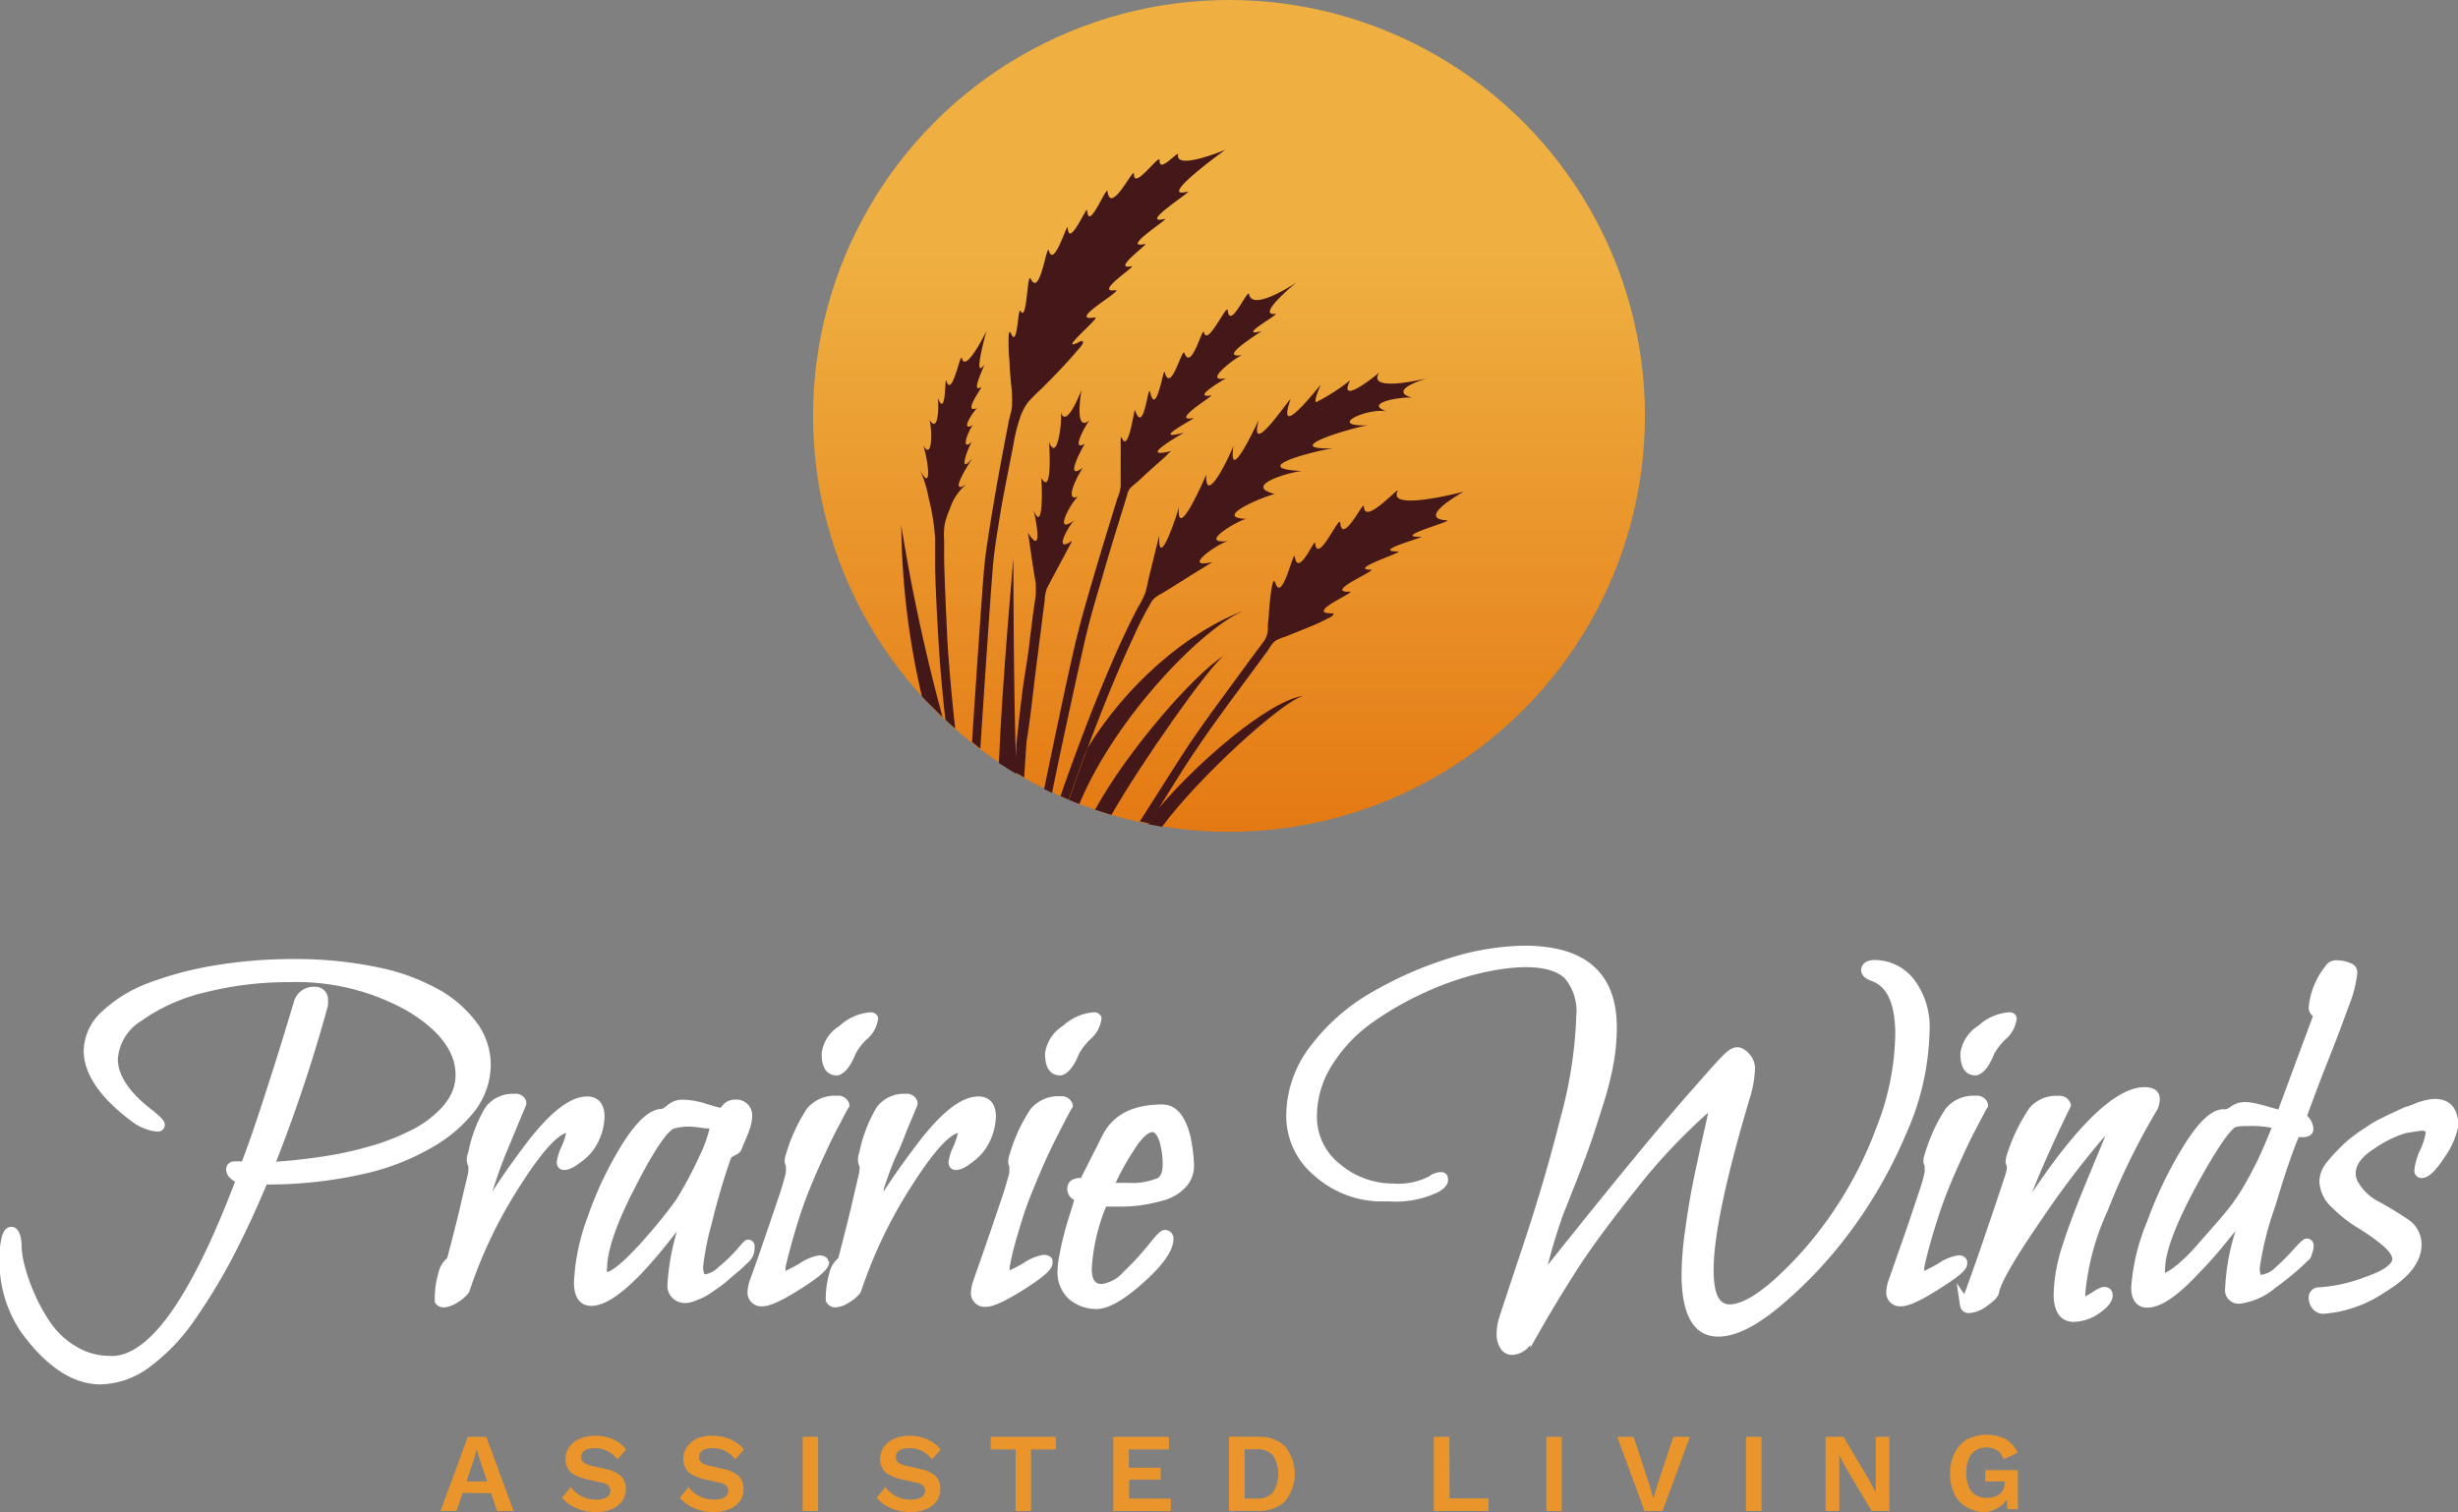 <svg id="Layer_1" data-name="Layer 1" xmlns="http://www.w3.org/2000/svg" xmlns:xlink="http://www.w3.org/1999/xlink" viewBox="0 0 180 110.74"><rect x="0" y="0" width="180" height="110.74" fill="#808080" stroke="none"/><defs><style>.cls-1{fill:#fff;}.cls-2{fill:#ea952b;}.cls-3{fill:url(#linear-gradient);}.cls-4{fill:#441818;}</style><linearGradient id="linear-gradient" x1="90" x2="90" y2="60.92" gradientUnits="userSpaceOnUse"><stop offset="0.3" stop-color="#efb041"/><stop offset="1" stop-color="#e47913"/></linearGradient></defs><path class="cls-1" d="M169.83,175.92a5.68,5.68,0,0,0,1.11-3.28,5.24,5.24,0,0,0-.94-3,8.94,8.94,0,0,0-2.69-2.44,15.38,15.38,0,0,0-4.56-1.71,29.21,29.21,0,0,0-6.27-.62,34.61,34.61,0,0,0-5.66.45,25.24,25.24,0,0,0-4.86,1.27,10.26,10.26,0,0,0-3.47,2.1,4,4,0,0,0-1.36,2.9c0,1.71,1.23,3.49,3.64,5.26a3.36,3.36,0,0,0,.84.44,2.75,2.75,0,0,0,.9.21.5.5,0,0,0,.56-.49c0-.22-.13-.43-.82-1-1.74-1.31-2.62-2.6-2.62-3.81a3.56,3.56,0,0,1,1.7-2.79,13.32,13.32,0,0,1,4.69-2.1,24.9,24.9,0,0,1,6.2-.75,16.53,16.53,0,0,1,8.68,2.15c2.3,1.39,3.46,2.95,3.46,4.65a3.2,3.2,0,0,1-.3,1.35,4.54,4.54,0,0,1-1,1.33,7.69,7.69,0,0,1-1.76,1.27,17.55,17.55,0,0,1-2.61,1.09,26.2,26.2,0,0,1-3.55.85c-1.2.2-2.51.36-3.92.46a111.16,111.16,0,0,0,3.8-11.45v-.11a1,1,0,0,0,0-.25.93.93,0,0,0-1-1,1.48,1.48,0,0,0-1.48,1.05l-.82,2.69c-.44,1.46-.94,3-1.47,4.64s-1,3-1.53,4.41h-.08a2.71,2.71,0,0,0-.41,0,.59.59,0,0,0-.67.6.88.88,0,0,0,.34.66,1.66,1.66,0,0,0,.31.23c-3.12,8.2-6.07,12.49-8.78,12.75a2.9,2.9,0,0,1-.43,0,4.68,4.68,0,0,1-2.4-.67,6,6,0,0,1-1.85-1.69,12.23,12.23,0,0,1-1.23-2.21,12.88,12.88,0,0,1-.73-2.09,6.39,6.39,0,0,1-.21-1.4c0-.45-.11-1.39-.75-1.39-.35,0-.59.28-.72.83a5.87,5.87,0,0,0-.14,1.34,9.24,9.24,0,0,0,1.53,5.48c1.86,2.58,3.83,3.89,5.87,3.89a6.23,6.23,0,0,0,3.6-1.28,14.51,14.51,0,0,0,3.32-3.49,42.54,42.54,0,0,0,2.82-4.67c.82-1.58,1.63-3.32,2.42-5.2a31.56,31.56,0,0,0,6.94-.74,17.4,17.4,0,0,0,5.21-2A10.62,10.62,0,0,0,169.83,175.92Z" transform="translate(-135 -94.63)"/><path class="cls-1" d="M178.34,179h0a4.42,4.42,0,0,0,.93-2.58c0-1.34-.89-1.49-1.27-1.49-1.25,0-2.75,1.17-4.56,3.57-.92,1.22-1.71,2.35-2.38,3.39a1.42,1.42,0,0,1,.05-.16c.34-1.06.66-1.94.94-2.62l.93-2.24c.51-1.21.54-1.3.56-1.33l0-.11,0-.11a.79.79,0,0,0-.88-.58,2.48,2.48,0,0,0-2.12,1,10.35,10.35,0,0,0-1.25,3.29,1.42,1.42,0,0,0-.11.55,1,1,0,0,0,.12.47.4.4,0,0,1,0,.17,2.1,2.1,0,0,1-.06.51l-.38,1.57c-.21,1-.59,2.48-1.11,4.47a2,2,0,0,0-.65,1.11,6.55,6.55,0,0,0-.26,1.94v.1l0,.09a.74.74,0,0,0,.66.37,2,2,0,0,0,1-.36,2.86,2.86,0,0,0,.81-.69l.06-.11a34,34,0,0,1,3.75-7.8c1.84-2.89,2.84-3.67,3.34-3.82a6.09,6.09,0,0,1-.31.95,3.94,3.94,0,0,0-.38,1.18c0,.62.62.88,1.6.13A4.79,4.79,0,0,0,178.34,179Z" transform="translate(-135 -94.63)"/><path class="cls-1" d="M190.26,185.94a.47.47,0,0,0-.45-.52c-.2,0-.25,0-.88.76a11.84,11.84,0,0,1-1.29,1.23,1.85,1.85,0,0,1-1,.55c-.11,0-.15-.35-.15-.56a19.6,19.6,0,0,1,.63-3.15,48,48,0,0,1,1.43-4.86l.18-.1c.32-.15.46-.25.55-.44s.11-.28.26-.62a9.06,9.06,0,0,0,.39-1,2.83,2.83,0,0,0,.15-.86,1.15,1.15,0,0,0-1.31-1.2,1.11,1.11,0,0,0-.87.44,1.34,1.34,0,0,1-.13.15c-.11,0-.36-.09-1-.27a6,6,0,0,0-1.68-.32,1.7,1.7,0,0,0-1.29.47l-.29.2c-.89,0-1.84.84-2.92,2.55a26.48,26.48,0,0,0-2.56,5.38,15.6,15.6,0,0,0-1,4.78c0,1.49.79,1.72,1.27,1.72,1.41,0,3.43-1.75,6.27-5.46a17.43,17.43,0,0,0-.7,4,1.27,1.27,0,0,0,1.3,1.25,2,2,0,0,0,.69-.14l.61-.25a5,5,0,0,0,.71-.43l.64-.45a7,7,0,0,0,.64-.53l.53-.45q.2-.15.51-.45c.17-.17.28-.27.33-.31A1.44,1.44,0,0,0,190.26,185.94Zm-10.8,1.86a.61.61,0,0,1,0-.29c0-1.3.7-3.34,2.09-6,1.85-3.63,2.6-4.17,2.82-4.23a3.91,3.91,0,0,1,1-.14,6,6,0,0,1,.86.07,6.86,6.86,0,0,0,.73.07,9.11,9.11,0,0,1-.73,2,28.75,28.75,0,0,1-1.69,3.18,36.27,36.27,0,0,1-2.61,3.21C180.17,187.62,179.56,187.77,179.46,187.8Z" transform="translate(-135 -94.63)"/><path class="cls-1" d="M195.66,187c0-.13-.16-.43-.66-.43a3.49,3.49,0,0,0-1.47.61c-.82.46-1,.51-1,.55a.4.4,0,0,1,0-.11.78.78,0,0,1,0-.21c.23-1,.49-1.93.78-2.89s.58-1.8.85-2.48.58-1.43.93-2.19.62-1.34.81-1.74.44-.87.73-1.41c.38-.73.46-.87.48-.9l.09-.13,0-.16a.84.84,0,0,0-.93-.63,2.65,2.65,0,0,0-2.16.92,12.22,12.22,0,0,0-1.52,3.26,2,2,0,0,0-.13.6.83.83,0,0,0,.09.35.34.34,0,0,1,0,.14,1.53,1.53,0,0,1,0,.3c0,.12-.06.29-.12.52s-.13.46-.2.69-.19.59-.35,1.06-.32.93-.47,1.38-.37,1.08-.65,1.9-.57,1.62-.85,2.4a2.94,2.94,0,0,0-.17.9,1,1,0,0,0,1.09,1c.35,0,1-.13,2.81-1.28s2.08-1.58,2.08-2Z" transform="translate(-135 -94.63)"/><path class="cls-1" d="M196.27,173.39h.1c.5-.14.92-.66,1.29-1.59a4.31,4.31,0,0,1,.82-1.06,2.34,2.34,0,0,0,.82-1.49l0-.12a.56.56,0,0,0-.58-.36,3.75,3.75,0,0,0-2.25,1,2.77,2.77,0,0,0-1.3,2C195.15,173.18,195.85,173.39,196.27,173.39Z" transform="translate(-135 -94.63)"/><path class="cls-1" d="M207,179h0a4.49,4.49,0,0,0,.93-2.58c0-1.34-.89-1.49-1.27-1.49-1.26,0-2.75,1.17-4.56,3.57-.92,1.22-1.72,2.35-2.39,3.39a.75.75,0,0,0,0-.16c.35-1.06.67-1.94,1-2.62s.59-1.45.93-2.24c.51-1.21.54-1.3.55-1.33l0-.11,0-.1a.8.8,0,0,0-.89-.59,2.45,2.45,0,0,0-2.11,1,10.56,10.56,0,0,0-1.26,3.29,1.42,1.42,0,0,0-.1.55,1.12,1.12,0,0,0,.11.47.29.29,0,0,1,0,.17,1.7,1.7,0,0,1-.07.51l-.37,1.57c-.22,1-.59,2.48-1.11,4.47a2,2,0,0,0-.66,1.11,6.9,6.9,0,0,0-.26,1.94v.1l.06.09a.72.72,0,0,0,.65.37,2,2,0,0,0,1-.36,2.73,2.73,0,0,0,.81-.69l.06-.11a34.38,34.38,0,0,1,3.75-7.8c1.84-2.89,2.84-3.67,3.35-3.82a6.09,6.09,0,0,1-.31.95,3.94,3.94,0,0,0-.38,1.18c0,.62.62.88,1.59.13A4.87,4.87,0,0,0,207,179Z" transform="translate(-135 -94.63)"/><path class="cls-1" d="M212.63,173.39h.1c.5-.14.92-.66,1.29-1.59a4.49,4.49,0,0,1,.83-1.06,2.37,2.37,0,0,0,.81-1.49l0-.12a.56.56,0,0,0-.58-.36,3.77,3.77,0,0,0-2.25,1,2.8,2.8,0,0,0-1.3,2C211.51,173.18,212.21,173.39,212.63,173.39Z" transform="translate(-135 -94.63)"/><path class="cls-1" d="M209.67,184.56c.29-1,.57-1.79.85-2.48s.58-1.42.92-2.19.62-1.34.82-1.74l.72-1.41c.37-.7.46-.87.49-.9l.09-.13,0-.16a.83.83,0,0,0-.92-.63,2.62,2.62,0,0,0-2.16.92,11.91,11.91,0,0,0-1.52,3.26,2,2,0,0,0-.13.6.8.8,0,0,0,.08.35.35.35,0,0,1,0,.14,1.53,1.53,0,0,1,0,.3c0,.12-.07.29-.13.52s-.13.46-.2.69-.19.59-.35,1.06l-.47,1.38c-.15.45-.37,1.08-.65,1.9l-.84,2.4a2.94,2.94,0,0,0-.17.9,1,1,0,0,0,1.08,1c.35,0,1-.13,2.82-1.28s2.08-1.58,2.08-2l0-.1c0-.13-.16-.43-.66-.43a3.54,3.54,0,0,0-1.47.61c-.81.46-1,.51-1,.55a.4.4,0,0,1,0-.11.45.45,0,0,1,0-.21C209.11,186.48,209.37,185.51,209.67,184.56Z" transform="translate(-135 -94.63)"/><path class="cls-1" d="M222.23,178.09c-.37-1.71-1.08-2.57-2.12-2.57-2.11,0-3.57.73-4.34,2.19l-1.61,3.19h0c-.94,0-1,.6-1,.78a.9.9,0,0,0,.5.83c-.06.24-.18.63-.39,1.3a21.77,21.77,0,0,0-.7,2.81,5.35,5.35,0,0,0-.12,1,2.63,2.63,0,0,0,.91,2.22,3.13,3.13,0,0,0,1.93.66c.87,0,2-.64,3.46-1.95s2.18-2.36,2.18-3.17a.62.62,0,0,0-.63-.67c-.23,0-.42.11-1.23,1.13a19.81,19.81,0,0,1-1.8,1.94,2.6,2.6,0,0,1-1.57.89c-.24,0-.75,0-.75-1.12A14,14,0,0,1,216,183h1.1a11.29,11.29,0,0,0,1.39-.09,13.09,13.09,0,0,0,1.66-.35,3.5,3.5,0,0,0,1.62-.92,2.29,2.29,0,0,0,.67-1.66,11,11,0,0,0-.23-1.94Zm-2.83-.55a.36.36,0,0,1,.23.14,2,2,0,0,1,.34.78,5.85,5.85,0,0,1,.17,1.5c0,.82-.38,1-.5,1a4.68,4.68,0,0,1-2,.3c-.24,0-.53,0-.87,0h-.07a18,18,0,0,1,1.28-2.3C218.76,177.68,219.23,177.54,219.4,177.54Z" transform="translate(-135 -94.63)"/><path class="cls-1" d="M276.3,170.18a5.77,5.77,0,0,0-1.16-3.85,3.66,3.66,0,0,0-2.88-1.39,1.33,1.33,0,0,0-.42.06.76.76,0,0,0-.4.26.64.64,0,0,0-.15.39q0,.57.81.84c1.12.41,1.69,1.72,1.69,3.87a19.38,19.38,0,0,1-1.41,6.93,28.81,28.81,0,0,1-3.41,6.47,27.11,27.11,0,0,1-4.09,4.63c-1.34,1.18-2.43,1.77-3.23,1.77s-1.16-.85-1.16-2.54c0-2.46.9-6.73,2.68-12.67a8.15,8.15,0,0,0,.35-2.08,1.59,1.59,0,0,0-.22-.78,2,2,0,0,0-.48-.54c-.55-.39-1-.25-1.56.3-.29.28-.81.84-1.57,1.71l-.75.85c-2.26,2.55-5.82,6.87-10.59,12.86a39.34,39.34,0,0,1,1.16-3.8c.08-.17.38-.95,1-2.52s.94-2.5,1.11-3,.44-1.35.81-2.52a23.73,23.73,0,0,0,.76-3.06,15.47,15.47,0,0,0,.21-2.48c0-4-2.28-6-6.77-6a19.06,19.06,0,0,0-5.54.93,27.38,27.38,0,0,0-5.61,2.47A14.79,14.79,0,0,0,231,171.2a8.44,8.44,0,0,0-1.81,5.07,5.72,5.72,0,0,0,2.1,4.5,7.45,7.45,0,0,0,4.7,1.85h.79a7.16,7.16,0,0,0,3.55-.69c.17-.1.71-.4.71-.88s-.3-.67-.85-.53a1.28,1.28,0,0,0-.21.07.62.62,0,0,0-.24.15,4.9,4.9,0,0,1-2.74.57,6,6,0,0,1-3.89-1.44,4.37,4.37,0,0,1-1.67-3.49,7,7,0,0,1,1.13-3.78,10.92,10.92,0,0,1,2.91-3.07,23.42,23.42,0,0,1,3.9-2.23,21.64,21.64,0,0,1,4-1.39c3.18-.74,5.28-.52,6.21.37a3.75,3.75,0,0,1,.84,2.77,31.9,31.9,0,0,1-1.13,7.35c-.75,3-1.68,6.2-2.77,9.46-.75,2.24-1.66,5-1.76,5.32a4,4,0,0,0-.17,1.11,1.92,1.92,0,0,0,.27,1.08,1,1,0,0,0,.89.49,1.74,1.74,0,0,0,1.31-.74v.21l.7-1.23c.78-1.37,1.7-2.89,2.73-4.5s2.57-3.68,4.59-6.21a42.28,42.28,0,0,1,5-5.27c-.08.41-.2.91-.33,1.5q-.45,2-.75,3.45c-.2,1-.4,2.14-.58,3.46a24.58,24.58,0,0,0-.29,3.43c0,3,.91,4.56,2.69,4.56,1.25,0,2.74-.73,4.55-2.24a31.85,31.85,0,0,0,5.05-5.36,34.49,34.49,0,0,0,4.16-7.26A19.3,19.3,0,0,0,276.3,170.18Z" transform="translate(-135 -94.63)"/><path class="cls-1" d="M279.06,187.14V187a.6.6,0,0,0-.66-.43,3.5,3.5,0,0,0-1.48.61c-.81.46-1,.51-1,.55a.21.21,0,0,1,0-.11.66.66,0,0,1,0-.21c.22-1,.48-1.93.78-2.89s.58-1.8.85-2.48.58-1.42.93-2.19.61-1.34.81-1.74.44-.87.73-1.41c.38-.73.46-.87.48-.9l.09-.13,0-.16a.84.84,0,0,0-.93-.63,2.64,2.64,0,0,0-2.16.92,12.22,12.22,0,0,0-1.52,3.26,2,2,0,0,0-.13.6.83.83,0,0,0,.09.35.68.68,0,0,1,0,.14,1.53,1.53,0,0,1,0,.3c0,.12-.07.29-.12.52s-.13.46-.2.69l-.36,1.06-.46,1.38c-.15.45-.37,1.08-.66,1.9s-.56,1.62-.84,2.4a2.94,2.94,0,0,0-.17.9,1,1,0,0,0,1.09,1c.35,0,1-.13,2.81-1.28S279.06,187.53,279.06,187.14Z" transform="translate(-135 -94.63)"/><path class="cls-1" d="M279.66,173.39h.09c.51-.14.92-.65,1.29-1.59a4.81,4.81,0,0,1,.83-1.06,2.32,2.32,0,0,0,.81-1.49l0-.12a.53.53,0,0,0-.57-.36,3.77,3.77,0,0,0-2.26,1,2.78,2.78,0,0,0-1.29,2C278.54,173.18,279.24,173.39,279.66,173.39Z" transform="translate(-135 -94.63)"/><path class="cls-1" d="M289.07,188.89c-.12,0-.27,0-.92.43l-.44.26a1.25,1.25,0,0,1,0-.24,18.24,18.24,0,0,1,1.62-6,50.26,50.26,0,0,1,3.52-7.23,1.78,1.78,0,0,0,.31-1c0-.25-.1-.86-1.12-.86-2,0-4.76,2.54-8.23,7.73.63-1.64,1.56-3.72,2.78-6.22l.06-.11,0-.13a.84.84,0,0,0-.93-.63,2.54,2.54,0,0,0-2.12.91A13.19,13.19,0,0,0,282,179.1a2,2,0,0,0-.13.6.83.83,0,0,0,.09.35.68.68,0,0,1,0,.14,2.12,2.12,0,0,1-.13.55c-.37,1.15-1,3-1.88,5.57-.59,1.69-.92,2.61-1.11,3.1l-.55-.81.24,1.62a.64.64,0,0,0,.67.58,2.45,2.45,0,0,0,1.33-.54c.56-.39.82-.68.87-1s.45-1.46,3-5.16A66.87,66.87,0,0,1,289,178l.13-.14h0l0,.07c-.07.18-.36.87-1.24,3s-1.48,3.71-1.88,5a12.21,12.21,0,0,0-.62,3.51c0,1.73.92,2,1.46,2a3.33,3.33,0,0,0,1.86-.62c.67-.46,1-.88,1-1.32A.57.57,0,0,0,289.07,188.89Z" transform="translate(-135 -94.63)"/><path class="cls-1" d="M304.36,186.31a1.76,1.76,0,0,0,.07-.41.5.5,0,0,0-.49-.56c-.21,0-.38.12-1,.81a15.69,15.69,0,0,1-1.29,1.29,1.89,1.89,0,0,1-1.08.56h0s-.09-.09-.09-.49a23.19,23.19,0,0,1,1.13-4.52c.68-2.27,1.26-4,1.73-5.09,1.06.12,1.07-.48,1.07-.59a1.32,1.32,0,0,0-.23-.69,1.25,1.25,0,0,0-.23-.27c.37-1,.85-2.33,1.46-3.85.68-1.72,1.22-3.15,1.61-4.24a8.54,8.54,0,0,0,.6-2.34.71.71,0,0,0-.28-.65l0,0a2.63,2.63,0,0,0-1.17-.31.94.94,0,0,0-.91.47,5.65,5.65,0,0,0-1.19,2.93.8.8,0,0,0,.31.69c-.29.76-1.05,2.83-2.54,6.84l-.78-.22c-1.35-.4-2-.47-2.69,0-.24.19-.36.2-.39.2h-.15c-.85,0-1.78.85-2.91,2.66a30.28,30.28,0,0,0-2.7,5.6,15.09,15.09,0,0,0-1.15,4.78c0,1.35.81,1.49,1.16,1.49,1,0,2.26-.85,3.88-2.62,1-1,1.82-2.05,2.6-3a16,16,0,0,0-.76,4.17,1,1,0,0,0,1.08,1.16,5.05,5.05,0,0,0,2.61-1.17,21.17,21.17,0,0,0,2.39-2,.71.71,0,0,0,.22-.29C304.27,186.57,304.31,186.45,304.36,186.31Zm-10,1a3.53,3.53,0,0,1-.81.54.65.65,0,0,1,0-.25c0-1.26.77-3.31,2.28-6.1,2.1-3.86,2.78-4.3,2.92-4.34a3.89,3.89,0,0,1,.85-.06,7.71,7.71,0,0,1,1.75.13c-.09.23-.25.61-.47,1.14a27.28,27.28,0,0,1-1.37,2.79,14.41,14.41,0,0,1-1.84,2.62s-.12.15-.71.82l-1.3,1.48A13.47,13.47,0,0,1,294.4,187.3Z" transform="translate(-135 -94.63)"/><path class="cls-1" d="M313.28,175.11a4,4,0,0,0-1,.19,2.53,2.53,0,0,0-.47.17l-.52.2c-.12,0-.33.12-.63.25l-.71.33-.71.35a7.43,7.43,0,0,0-.82.48l-.78.52c-.3.22-.56.42-.8.63s-.47.44-.73.71-.5.54-.73.83a2.26,2.26,0,0,0-.53,1.43,2.75,2.75,0,0,0,.95,1.89,10,10,0,0,0,1.9,1.49,14.73,14.73,0,0,1,1.79,1.27c.63.54.7.85.7,1s-.19.7-2,1.31a11.34,11.34,0,0,1-3.33.75.74.74,0,0,0-.79.82,1.16,1.16,0,0,0,.27.73,1,1,0,0,0,.78.39,9.2,9.2,0,0,0,4.51-1.57c1.79-1.07,2.7-2.24,2.7-3.48a2.18,2.18,0,0,0-1-1.87c-.59-.41-1.31-.84-2.12-1.29a3.66,3.66,0,0,1-1.56-1.5,1.17,1.17,0,0,1-.14-.57c0-.63.45-1.24,1.35-1.81a8.35,8.35,0,0,1,2.3-1.14c.95-.16,1.14-.18,1.17-.18.3,0,.3.07.3.18a4.59,4.59,0,0,1-.38,1.19,4.41,4.41,0,0,0-.44,1.5.53.53,0,0,0,.52.6c.48,0,1-.46,1.7-1.55a5.88,5.88,0,0,0,1-2.3v0C315,175.77,314.39,175.11,313.28,175.11Z" transform="translate(-135 -94.63)"/><path class="cls-2" d="M167.26,205.29l2-5.43h1.35l2,5.43H171.4l-1.24-3.69-.25-.82h0l-.23.8-1.25,3.71Zm1.16-1.33v-.83h3V204Z" transform="translate(-135 -94.63)"/><path class="cls-2" d="M178.6,199.78a3.11,3.11,0,0,1,1.3.26,2.56,2.56,0,0,1,.95.75l-.63.73a2.14,2.14,0,0,0-.74-.62,1.92,1.92,0,0,0-.92-.21,1.55,1.55,0,0,0-.57.09.71.71,0,0,0-.33.24.56.56,0,0,0-.1.33.52.52,0,0,0,.17.38,1.5,1.5,0,0,0,.59.25l1,.23a2.41,2.41,0,0,1,1.16.53,1.29,1.29,0,0,1,.35.93,1.54,1.54,0,0,1-.28.91,1.8,1.8,0,0,1-.78.59,3.19,3.19,0,0,1-1.15.2,3.74,3.74,0,0,1-1-.14,3.12,3.12,0,0,1-.85-.37,2.49,2.49,0,0,1-.61-.55l.64-.77a1.91,1.91,0,0,0,.47.47,2.22,2.22,0,0,0,.63.33,2.37,2.37,0,0,0,.76.12,1.91,1.91,0,0,0,.57-.08.81.81,0,0,0,.35-.22.53.53,0,0,0,.12-.35.55.55,0,0,0-.14-.37,1,1,0,0,0-.53-.23l-1.1-.25a3.53,3.53,0,0,1-.82-.3,1.24,1.24,0,0,1-.7-1.17,1.49,1.49,0,0,1,.27-.87,1.68,1.68,0,0,1,.76-.61A2.87,2.87,0,0,1,178.6,199.78Z" transform="translate(-135 -94.63)"/><path class="cls-2" d="M187.18,199.78a3.14,3.14,0,0,1,1.3.26,2.56,2.56,0,0,1,1,.75l-.63.73a2.23,2.23,0,0,0-.74-.62,1.92,1.92,0,0,0-.92-.21,1.55,1.55,0,0,0-.57.09.71.71,0,0,0-.33.24.56.56,0,0,0-.1.33.48.48,0,0,0,.17.38,1.43,1.43,0,0,0,.59.25l1,.23a2.33,2.33,0,0,1,1.15.53,1.25,1.25,0,0,1,.35.93,1.47,1.47,0,0,1-.28.91,1.69,1.69,0,0,1-.78.59,3.11,3.11,0,0,1-1.15.2,3.84,3.84,0,0,1-1-.14,3.2,3.2,0,0,1-.84-.37,2.49,2.49,0,0,1-.61-.55l.64-.77a1.75,1.75,0,0,0,.47.47,2.1,2.1,0,0,0,.63.33,2.36,2.36,0,0,0,.75.12,1.82,1.82,0,0,0,.57-.08.79.79,0,0,0,.36-.22.53.53,0,0,0,.12-.35.51.51,0,0,0-.15-.37,1,1,0,0,0-.53-.23l-1.1-.25a3.71,3.71,0,0,1-.82-.3,1.29,1.29,0,0,1-.51-.47,1.33,1.33,0,0,1-.18-.7,1.56,1.56,0,0,1,.26-.87A1.79,1.79,0,0,1,186,200,2.89,2.89,0,0,1,187.18,199.78Z" transform="translate(-135 -94.63)"/><path class="cls-2" d="M194.91,199.86v5.43h-1.13v-5.43Z" transform="translate(-135 -94.63)"/><path class="cls-2" d="M201.59,199.78a3.11,3.11,0,0,1,1.3.26,2.56,2.56,0,0,1,1,.75l-.63.73a2.23,2.23,0,0,0-.74-.62,1.92,1.92,0,0,0-.92-.21,1.55,1.55,0,0,0-.57.09.71.71,0,0,0-.33.24.56.56,0,0,0-.1.33.48.48,0,0,0,.17.38,1.43,1.43,0,0,0,.59.25l1,.23a2.41,2.41,0,0,1,1.16.53,1.29,1.29,0,0,1,.34.93,1.47,1.47,0,0,1-.28.91,1.69,1.69,0,0,1-.78.59,3.11,3.11,0,0,1-1.15.2,3.84,3.84,0,0,1-1-.14,3.2,3.2,0,0,1-.84-.37,2.49,2.49,0,0,1-.61-.55l.64-.77a1.75,1.75,0,0,0,.47.47,2.1,2.1,0,0,0,.63.33,2.36,2.36,0,0,0,.75.12,1.93,1.93,0,0,0,.58-.08.81.81,0,0,0,.35-.22.53.53,0,0,0,.12-.35.51.51,0,0,0-.15-.37,1,1,0,0,0-.53-.23l-1.1-.25a3.62,3.62,0,0,1-.81-.3,1.24,1.24,0,0,1-.7-1.17,1.56,1.56,0,0,1,.26-.87,1.79,1.79,0,0,1,.76-.61A2.92,2.92,0,0,1,201.59,199.78Z" transform="translate(-135 -94.63)"/><path class="cls-2" d="M212.32,199.86v.92H210.5v4.51h-1.13v-4.51h-1.82v-.92Z" transform="translate(-135 -94.63)"/><path class="cls-2" d="M216.53,205.29v-5.43h4.07v.92h-2.93v1.34H220V203h-2.31v1.38h3.05v.92Z" transform="translate(-135 -94.63)"/><path class="cls-2" d="M227.12,199.86a2.67,2.67,0,0,1,2,.71,3.22,3.22,0,0,1,0,4,2.67,2.67,0,0,1-2,.71H225v-5.43Zm-.06,4.52a1.43,1.43,0,0,0,1.16-.46,2.51,2.51,0,0,0,0-2.69,1.43,1.43,0,0,0-1.16-.46h-.91v3.61Z" transform="translate(-135 -94.63)"/><path class="cls-2" d="M241.15,204.37H244v.92h-4v-5.43h1.14Z" transform="translate(-135 -94.63)"/><path class="cls-2" d="M249.37,199.86v5.43h-1.13v-5.43Z" transform="translate(-135 -94.63)"/><path class="cls-2" d="M258.75,199.86l-2,5.43h-1.32l-2-5.43h1.2l1.14,3.46.31,1.06.31-1.06,1.15-3.46Z" transform="translate(-135 -94.63)"/><path class="cls-2" d="M264,199.86v5.43h-1.14v-5.43Z" transform="translate(-135 -94.63)"/><path class="cls-2" d="M273.35,199.86v5.43h-1.29l-1.9-3.19-.47-.89h0l0,.94v3.14h-1v-5.43H270l1.89,3.18.47.9h0l0-.94v-3.14Z" transform="translate(-135 -94.63)"/><path class="cls-2" d="M280.28,205.37A2.52,2.52,0,0,1,279,205a2.25,2.25,0,0,1-.88-.95,3.47,3.47,0,0,1-.31-1.51,3.19,3.19,0,0,1,.33-1.5,2.33,2.33,0,0,1,.93-1,3.16,3.16,0,0,1,2.83,0,2.25,2.25,0,0,1,.86,1l-1.05.46a1.16,1.16,0,0,0-.45-.65,1.54,1.54,0,0,0-1.57,0,1.31,1.31,0,0,0-.52.63,2.59,2.59,0,0,0-.18,1,2.61,2.61,0,0,0,.17,1,1.27,1.27,0,0,0,.51.64,1.6,1.6,0,0,0,.85.21,1.63,1.63,0,0,0,.5-.07,1.12,1.12,0,0,0,.41-.2,1,1,0,0,0,.27-.33,1.21,1.21,0,0,0,.1-.48v-.12h-1.42v-.83h2.39v2.86H282l-.08-1.19.19.14a1.58,1.58,0,0,1-.63.84A2.16,2.16,0,0,1,280.28,205.37Z" transform="translate(-135 -94.63)"/><circle class="cls-3" cx="90" cy="30.46" r="30.46"/><path class="cls-4" d="M230.46,145.58c-2.63.4-7.83,4.94-10.67,8.31L219.1,155l1,.18C222.76,151.57,228.87,146,230.46,145.58Z" transform="translate(-135 -94.63)"/><path class="cls-4" d="M226.24,139.29c-4.39,1.63-8.79,5.56-11.59,10.1-.05.15-.11.3-.17.45-.42,1.12-.82,2.24-1.2,3.37.25.11.5.21.76.3C216.75,147,223.3,140.38,226.24,139.29Z" transform="translate(-135 -94.63)"/><path class="cls-4" d="M224.63,142.64c-2.15,1.35-7,6.86-9.44,11.29l1.2.38C218.54,150.55,223.45,143.54,224.63,142.64Z" transform="translate(-135 -94.63)"/><path class="cls-4" d="M204.14,135.7l0-1.5a4.92,4.92,0,0,1,.06-1.27,6.66,6.66,0,0,1,.37-1.06,3.92,3.92,0,0,1,1.2-1.78c-1.5,1,.47-1.93.43-1.89-1.15,1.39-.24-1,0-1.23-1,.89-.17-1.09.08-1.22-1.12.61.13-1.17.29-1.24-1.23.51.57-1.73.24-1.52-.8.52.47-1.92.23-1.6-.82,1.09.2-2.52.2-2.52s-1.52,3.13-1.8,2c-.12-.48-.72,3-1.15,1.64-.1-.33,0,2.84-.62,1.24.08.2.12,2.83-.63,1.59.2.32.33,3.25-.47,1.86.27.46.83,3.77-.19,1.88a8.55,8.55,0,0,1,.63,2.05,15.63,15.63,0,0,1,.47,2.95c0,.76,0,1.52,0,2.27.05,1.71.14,3.42.24,5.12.13,2.1.31,4.08.51,5.87.23.22.48.44.72.65-.22-2-.43-4.19-.58-6.56C204.29,139.56,204.19,137.63,204.14,135.7Z" transform="translate(-135 -94.63)"/><path class="cls-4" d="M208.22,132.43c.29-1.75.67-3.54,1-5.28a12.27,12.27,0,0,1,.47-1.9,4.23,4.23,0,0,1,.59-1.16,13.86,13.86,0,0,1,1-1c.88-.89,1.77-1.78,2.57-2.74.07-.08.54-.56.45-.69s-.19,0-.24,0c-1.82.94,1.64-1.87,1.12-1.78-2.15.34,2.12-2,1.51-2-1.67.25,1.66-1.85,1.15-1.75-1.5.3,1.41-1.73,1-1.63-1.89.42,2-2,1.43-1.83-2,.45,2.31-2.19,1.67-2-2.29.59,2.79-3.07,2.79-3.07s-3.67,1.54-3.46.35c.06-.35-1.41,1.43-1.35.42,0-.53-1.91,2.26-1.88,1,0-.58-1.7,3.07-1.94,1.27-.06-.45-1.4,3-1.48,1.41,0-.48-1.33,2.8-1.43,1.27,0-.54-1,3-1.38,1.67-.17-.59-.64,3.47-1.33,2.06-.27-.55-.26,3.24-.74,2.36-.21-.39-.21,2.76-.69,1.67-.16-.37-.19.14-.19.29a15.39,15.39,0,0,0,.07,1.8c0,.52.07,1,.11,1.56a8.9,8.9,0,0,1,.07,1.55c0,.39-.15.77-.23,1.16l-.45,2.35c-.31,1.66-.61,3.32-.88,5-.2,1.26-.41,2.53-.51,3.8-.18,2.19-.56,7.86-.86,12.38.2.16.4.33.61.48.3-4.59.7-10.56.88-12.81C207.75,135.25,208,133.84,208.22,132.43Z" transform="translate(-135 -94.63)"/><path class="cls-4" d="M215.59,137.34c.43-1.49.88-3,1.34-4.47.13-.44.27-.88.41-1.32.06-.22.13-.43.2-.65a1.07,1.07,0,0,1,.24-.53c.17-.18.39-.33.57-.5l.58-.54,1.44-1.29c.1-.09.3-.35.44-.39-2.65.67.61-1.15.89-1.34-2.69.74,1-1.12.7-1.06-1.8.32,1.56-1.7,1.3-1.66-1.57.25,1.09-1.26,1.09-1.26-1.87.37.88-1.65,1.19-1.7-1.95.32,1.35-1.67,1.4-1.75-1.95.52,1.43-1.3,1-1.26-1.44.15,1.55-2.3,1.55-2.3s-3.22,2.18-3.46.86c-.08-.47-1.4,2.65-1.56,1.19-.06-.57-1.48,2.68-1.74,1.61-.12-.49-.91,2.88-1.43,1.51-.18-.45-1,3.07-1.46,1.37-.08-.31-.62,3.39-1.06,1.48-.15-.64-.45,3.22-1.1,1.34-.07-.21-.49,3.37-1,1.94a.05.05,0,0,0,0,0,.66.66,0,0,0-.05.37c0,.29,0,.58,0,.88,0,.75,0,1.49,0,2.24v.12a3.18,3.18,0,0,1-.24.89c-.1.31-.19.62-.29.93-.21.7-.43,1.4-.64,2.09-.44,1.45-.87,2.9-1.29,4.36-.24.83-.47,1.66-.68,2.5-.54,2.13-1.68,7.61-2.47,11.42l.58.28c.78-3.81,2-9.41,2.5-11.56C214.85,139.84,215.22,138.59,215.59,137.34Z" transform="translate(-135 -94.63)"/><path class="cls-4" d="M210.58,146c.17-1.49.36-3,.55-4.48.09-.66.17-1.32.25-2l.12-.89a2.71,2.71,0,0,1,.18-.94c.59-1.13,1.2-2.25,1.8-3.38l0-.06c-1.44,1-.13-1.28.22-1.54-1.73,1.3-.12-1.55.28-1.72-1.24.53.2-2,.34-2.12-1.53,1.15.09-1.72.12-1.74-1.14.67.23-1.63.34-1.72-1.17,1-.58-2.23-.58-2.23s-1.13,3-1.52,1.6c.13.46-.22,3.85-.86,2.22,0-.06.3,4.15-.58,2.61.06.11.22,4.32-.56,2.37.07.19.82,3.61-.4,1.67.19,1.23.35,2.47.57,3.7,0,.08,0,.16,0,.24a4.51,4.51,0,0,1-.08,1.16c-.05.34-.09.68-.14,1-.09.76-.19,1.51-.28,2.27-.19,1.5-.37,2.26-.54,3.76-.1.78-.33,2.75-.39,3.54,0,.44-.06.93-.08,1.42,0,.15,0,.3,0,.45l.66.38c.06-.91.12-1.9.18-2.66C210.33,148,210.46,147,210.58,146Z" transform="translate(-135 -94.63)"/><path class="cls-4" d="M214.65,149.39c.5-1.31,1-2.62,1.53-3.92s1.17-2.79,1.81-4.16a25.49,25.49,0,0,1,1.39-2.7,2.1,2.1,0,0,1,.67-.5l.72-.44,1.69-1.06,1.33-.82c-2.41.58.51-1.46,1.2-1.54-2.52.3.92-1.63,1.29-1.62-2.74-.08,1.85-1.87,2.11-1.81-2.62-.64,1.43-1.71,2-1.69-4.46-.19,1.56-1.64,2.27-1.66-4.35.11,1.9-1.67,2.57-1.69-3.29.11.12-1.37,1.37-1-2-.67,1.42-1.17,1.9-1-2.1-.55,1-1.44,1-1.44s-4.51,1.11-3.49-.44c-.06.09-3.14,2.58-2.13.58a15,15,0,0,1-2.49,1.6c-.22-.08.33-1.27.33-1.27-.3.3-3.33,4.26-2.21,1.05-.13,0-3.11,4.5-2.33,1.52-.12.24-2.3,5-1.85,1.86-.05.3-2.08,4.68-2,2.16,0,0-2.21,5.17-2,2.32,0,.26-1.55,4.93-1.44,2.13l-.72,2.92c-.11.44-.17.9-.32,1.33a6.27,6.27,0,0,1-.51,1c-.31.59-.61,1.18-.89,1.78-.65,1.37-1.25,2.77-1.83,4.18s-1.16,2.92-1.71,4.39c-.43,1.16-.85,2.32-1.25,3.49l.61.26c.38-1.13.78-2.25,1.2-3.37C214.54,149.69,214.6,149.54,214.65,149.39Z" transform="translate(-135 -94.63)"/><path class="cls-4" d="M222.65,149.45c.75-1.13,1.55-2.22,2.34-3.31l2.79-3.78c.21-.28.37-.66.69-.84a3.32,3.32,0,0,1,.68-.27l1.68-.68a14.31,14.31,0,0,0,1.49-.69c.08,0,.56-.34.2-.33h0c-2,0,1.84-1.59,1.33-1.58-2,.06,2.09-1.61,1.53-1.62-1.73,0,2.55-1.33,2-1.33-2.08,0,2.15-1.09,1.66-1.08-2.22.07,2.47-1.17,1.91-1.2-2.34-.14,1.24-2.1,1.24-2.1s-5.53,1.46-4.86,0c.29-.6-2.42,2.55-2.45,1.08,0-.52-1.57,2.88-1.74,1.19-.06-.58-1.66,3.13-1.83,1.5,0-.45-1.24,2.57-1.49,1-.09-.58-.94,3.49-1.44,1.88-.12-.37-.24.32-.26.41-.1.61-.15,1.22-.2,1.84,0,.31-.06.63-.08.95a1.68,1.68,0,0,1-.26,1.07l-.61.82c-.48.64-.95,1.28-1.42,1.93-.94,1.27-1.87,2.54-2.78,3.83l-.62.9c-.78,1.18-2.36,3.67-3.68,5.75l.69.15.69-1.09C220.89,152.15,222,150.38,222.65,149.45Z" transform="translate(-135 -94.63)"/><path class="cls-4" d="M202.12,143.84c.13.64.26,1.23.39,1.79.48.53,1,1,1.52,1.54A134.74,134.74,0,0,1,201,133.11,57.47,57.47,0,0,0,202.12,143.84Z" transform="translate(-135 -94.63)"/><path class="cls-4" d="M209.21,135.51s-.85,9.48-1.06,15c.42.28.84.54,1.27.8,0-.15,0-.3,0-.45C209.21,145.49,209.21,135.51,209.21,135.51Z" transform="translate(-135 -94.63)"/></svg>